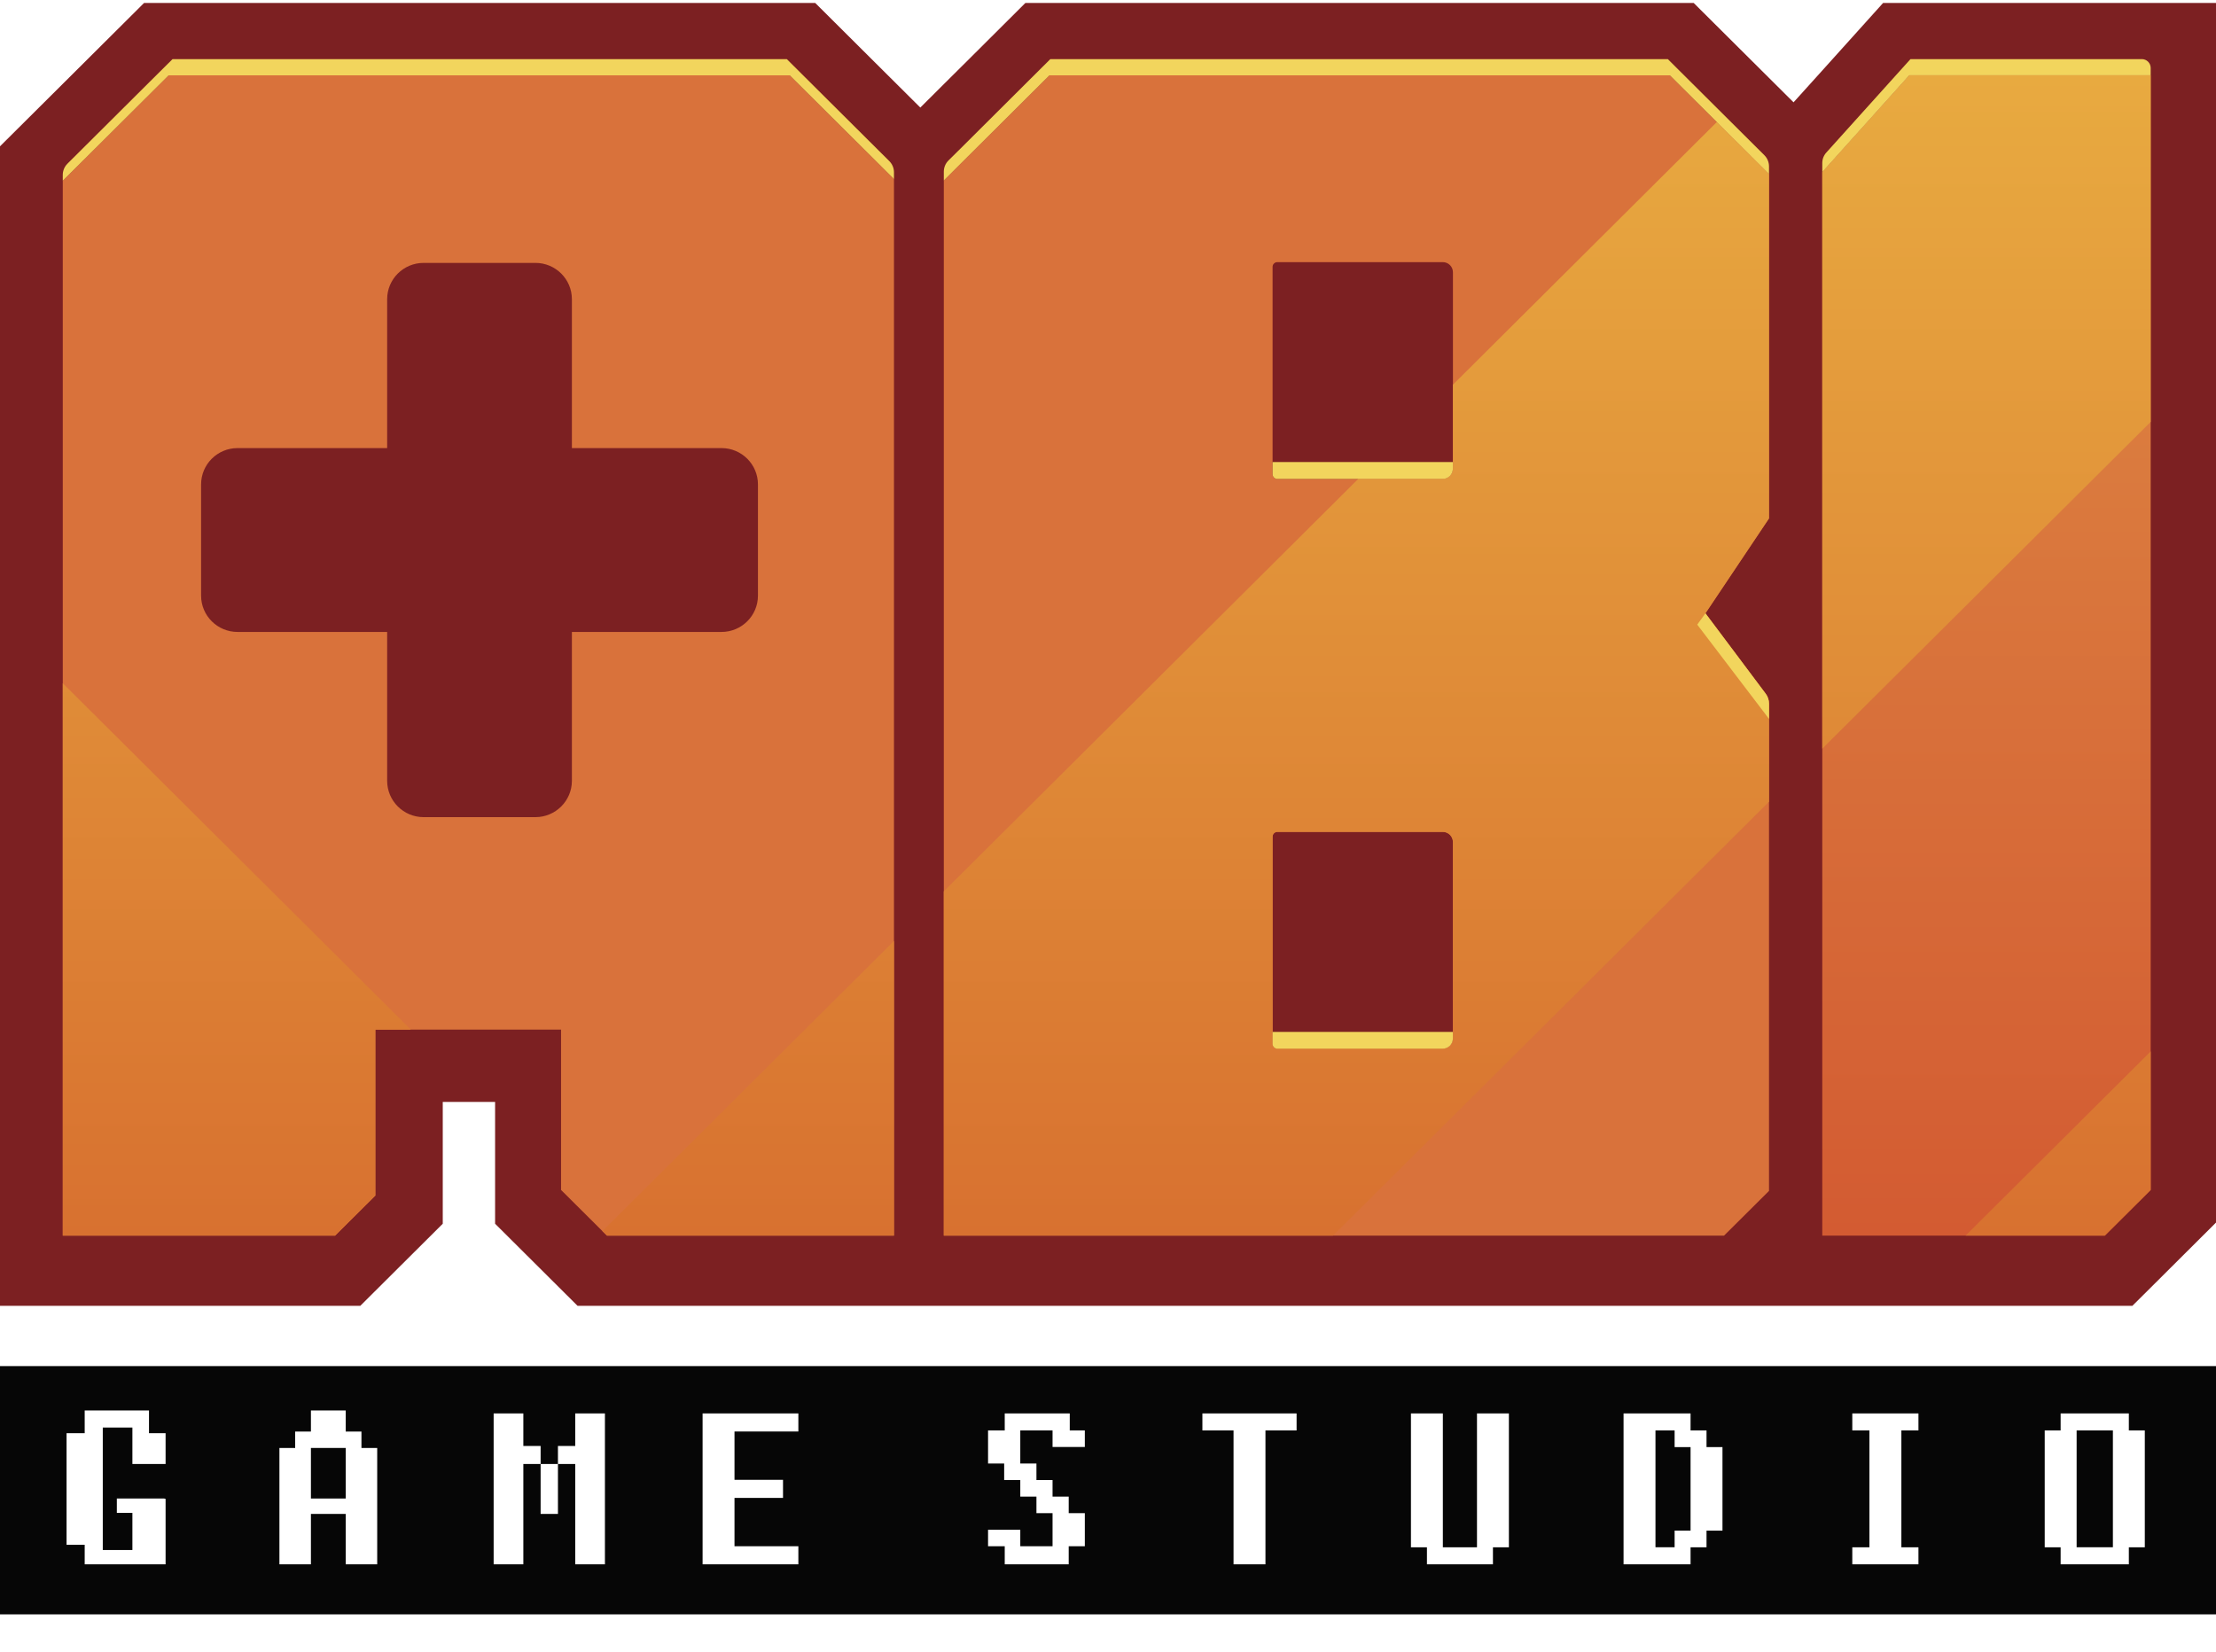 <?xml version="1.0" encoding="UTF-8"?> <svg xmlns="http://www.w3.org/2000/svg" width="55" height="41" viewBox="0 0 55 41" fill="none"><g clip-path="url(#clip0_3868_7229)"><path d="M18.812 12.025V14.786C18.812 15.283 18.407 15.687 17.907 15.687H14.194V19.382C14.194 19.88 13.788 20.284 13.289 20.284H10.514C10.014 20.284 9.609 19.88 9.609 19.382V15.687H5.896C5.396 15.687 4.991 15.283 4.991 14.786V12.025C4.991 11.527 5.396 11.123 5.896 11.123H9.609V7.427C9.609 6.929 10.014 6.526 10.514 6.526H13.289C13.788 6.526 14.194 6.929 14.194 7.427V11.123H17.907C18.407 11.123 18.812 11.527 18.812 12.025Z" fill="#7C2022"></path><path d="M36.06 6.758V11.47H31.585V6.624C31.585 6.559 31.638 6.507 31.703 6.507H35.809C35.948 6.507 36.06 6.619 36.06 6.758Z" fill="#7C2022"></path><path d="M36.06 20.902V25.615H31.585V20.769C31.585 20.704 31.638 20.65 31.703 20.65H35.809C35.948 20.65 36.06 20.763 36.06 20.902Z" fill="#7C2022"></path><path d="M46.738 0.073L45.229 1.749L44.515 2.54L43.906 1.934L42.036 0.073H25.45L24.05 1.468L23.424 2.09L22.842 2.67L21.634 1.468L20.233 0.073H3.576L1.558 2.082L0 3.632V32.415H8.942L10.989 30.377V27.354H12.288V30.377L14.335 32.415H52.924L53.379 31.963L55 30.348V0.073H46.738Z" fill="#7C2022"></path><path d="M47.388 1.87L45.228 4.273V30.673H52.24L53.379 29.539V1.87H47.388Z" fill="url(#paint0_linear_3868_7229)"></path><path d="M26.047 1.87L24.043 3.865L23.425 4.481V30.673H42.789L43.906 29.562V17.47C43.906 17.379 43.877 17.291 43.822 17.219L42.328 15.225L43.906 12.868V4.32L41.445 1.87H26.047ZM36.061 25.781C36.061 25.92 35.948 26.032 35.809 26.032H31.703C31.638 26.032 31.585 25.98 31.585 25.915V20.769C31.585 20.703 31.638 20.65 31.703 20.65H35.809C35.948 20.65 36.061 20.763 36.061 20.902V25.781ZM36.061 11.637C36.061 11.776 35.948 11.889 35.809 11.889H31.703C31.638 11.889 31.585 11.836 31.585 11.771V6.624C31.585 6.559 31.638 6.507 31.703 6.507H35.809C35.948 6.507 36.061 6.619 36.061 6.758V11.637Z" fill="url(#paint1_linear_3868_7229)"></path><path d="M4.187 1.87L1.558 4.487V30.673H8.316L9.316 29.678V25.558H13.925V29.538L15.065 30.673H22.188V4.444L19.601 1.87H4.187ZM18.812 14.786C18.812 15.283 18.407 15.687 17.907 15.687H14.194V19.382C14.194 19.88 13.788 20.284 13.289 20.284H10.514C10.014 20.284 9.609 19.88 9.609 19.382V15.687H5.896C5.396 15.687 4.991 15.283 4.991 14.786V12.025C4.991 11.527 5.396 11.123 5.896 11.123H9.609V7.427C9.609 6.929 10.014 6.526 10.514 6.526H13.289C13.788 6.526 14.194 6.929 14.194 7.427V11.123H17.907C18.407 11.123 18.812 11.527 18.812 12.025V14.786Z" fill="url(#paint2_linear_3868_7229)"></path><path d="M53.379 1.87V10.472L45.228 18.584V4.273L47.388 1.87H53.379ZM52.24 30.673L53.379 29.539V26.1L48.784 30.673H52.24ZM42.61 3.03L43.906 4.32V12.868L42.327 15.225L43.822 17.219C43.877 17.291 43.906 17.379 43.906 17.47V19.901L33.083 30.673H23.424V22.127L33.71 11.889H35.809C35.948 11.889 36.061 11.776 36.061 11.637V9.549L42.61 3.03ZM36.061 20.902C36.061 20.763 35.948 20.65 35.809 20.65H31.703C31.638 20.65 31.585 20.703 31.585 20.769V25.915C31.585 25.98 31.638 26.032 31.703 26.032H35.809C35.948 26.032 36.061 25.92 36.061 25.781V20.902ZM15.065 30.673H22.188V23.358L14.951 30.56L15.065 30.673ZM1.558 30.673H8.316L9.316 29.678V25.558H10.196L1.558 16.96V30.673Z" fill="url(#paint3_linear_3868_7229)"></path><path d="M53.158 1.468H47.417L47.054 1.87L45.33 3.785C45.264 3.857 45.228 3.95 45.228 4.047V4.272L47.388 1.869H53.379V1.686C53.379 1.565 53.28 1.467 53.158 1.467V1.468Z" fill="#F2D55D"></path><path d="M43.906 4.13C43.906 4.026 43.864 3.926 43.79 3.852L41.395 1.468H26.068L25.664 1.87L23.852 3.675L23.541 3.983C23.466 4.057 23.425 4.157 23.425 4.262V4.481L24.043 3.865L26.047 1.87H41.445L43.906 4.32V4.13Z" fill="#F2D55D"></path><path d="M19.933 1.87L19.529 1.468H4.282L3.877 1.87L1.674 4.063C1.6 4.137 1.558 4.237 1.558 4.341V4.487L4.187 1.87H19.601L22.188 4.444V4.277C22.188 4.173 22.146 4.073 22.072 3.999L19.933 1.87Z" fill="#F2D55D"></path><path d="M31.585 11.771C31.585 11.836 31.638 11.889 31.703 11.889H35.809C35.948 11.889 36.06 11.776 36.06 11.637V11.47H31.585V11.771Z" fill="#F2D55D"></path><path d="M31.585 25.915C31.585 25.98 31.638 26.032 31.703 26.032H35.809C35.948 26.032 36.06 25.92 36.06 25.781V25.615H31.585V25.915Z" fill="#F2D55D"></path><path d="M42.328 15.225L42.125 15.505L43.906 17.845V17.469C43.906 17.379 43.877 17.291 43.823 17.219L42.328 15.225Z" fill="#F2D55D"></path><path d="M52.441 35.508H51.541V38.408H52.441V35.508Z" fill="#060606"></path><path d="M8.58 35.943H7.717V37.198H8.58V35.943Z" fill="#060606"></path><path d="M41.563 35.508H41.088V38.408H41.563V37.995H41.959V35.922H41.563V35.508Z" fill="#060606"></path><path d="M0 33.911V40.073H55V33.911H0ZM4.11 36.341H3.286V35.436H2.551V38.477H3.286V37.554H2.9V37.198H4.084V37.205H4.11V38.832H2.102V38.346H1.652V35.577H2.102V35.012H3.698V35.577H4.11V36.341ZM9.362 38.832H8.58V37.58H7.717V38.832H6.935V35.943H7.326V35.536H7.717V35.012H8.58V35.536H8.971V35.943H9.362V38.832ZM15.014 38.832H14.277V36.341H13.848V37.58H13.418V36.341H12.989V38.832H12.252V35.085H12.989V35.893H13.418V36.341H13.848V35.893H14.277V35.085H15.014V38.832ZM19.815 35.534H18.23V36.734H19.434V37.183H18.23V38.383H19.815V38.832H17.438V35.085H19.815V35.534ZM26.925 35.919H26.124V35.508H25.323V36.329H25.724V36.74H26.124V37.151H26.525V37.562H26.925V38.383H26.525V38.832H24.937V38.383H24.523V37.973H25.323V38.383H26.124V37.562H25.724V37.151H25.323V36.74H24.923V36.329H24.523V35.508H24.937V35.085H26.551V35.508H26.925V35.919ZM32.181 35.508H31.408V38.832H30.616V35.508H29.843V35.085H32.181V35.508ZM37.45 38.409H37.054V38.832H35.416V38.409H35.019V35.085H35.811V38.409H36.658V35.085H37.45V38.409ZM42.751 37.995H42.355V38.409H41.959V38.832H40.296V35.085H41.959V35.508H42.355V35.922H42.751V37.995ZM47.615 35.508H47.191V38.409H47.615V38.832H45.973V38.409H46.398V35.508H45.973V35.085H47.615V35.508ZM53.233 38.409H52.837V38.832H51.144V38.409H50.749V35.508H51.144V35.085H52.837V35.508H53.233V38.409Z" fill="#060606"></path></g><defs><linearGradient id="paint0_linear_3868_7229" x1="49.304" y1="1.87" x2="49.304" y2="30.673" gradientUnits="userSpaceOnUse"><stop stop-color="#DE8A44"></stop><stop offset="1" stop-color="#D35B32"></stop></linearGradient><linearGradient id="paint1_linear_3868_7229" x1="33.665" y1="0.073" x2="33.665" y2="0.073" gradientUnits="userSpaceOnUse"><stop stop-color="#DE8A44"></stop><stop offset="1" stop-color="#D35B32"></stop></linearGradient><linearGradient id="paint2_linear_3868_7229" x1="11.873" y1="0.073" x2="11.873" y2="0.073" gradientUnits="userSpaceOnUse"><stop stop-color="#DE8A44"></stop><stop offset="1" stop-color="#D35B32"></stop></linearGradient><linearGradient id="paint3_linear_3868_7229" x1="27.469" y1="1.87" x2="27.469" y2="30.673" gradientUnits="userSpaceOnUse"><stop stop-color="#E8AA40"></stop><stop offset="1" stop-color="#D87130"></stop></linearGradient><clipPath id="clip0_3868_7229"><rect width="55" height="40" fill="white" transform="translate(0 0.073)"></rect></clipPath></defs></svg> 